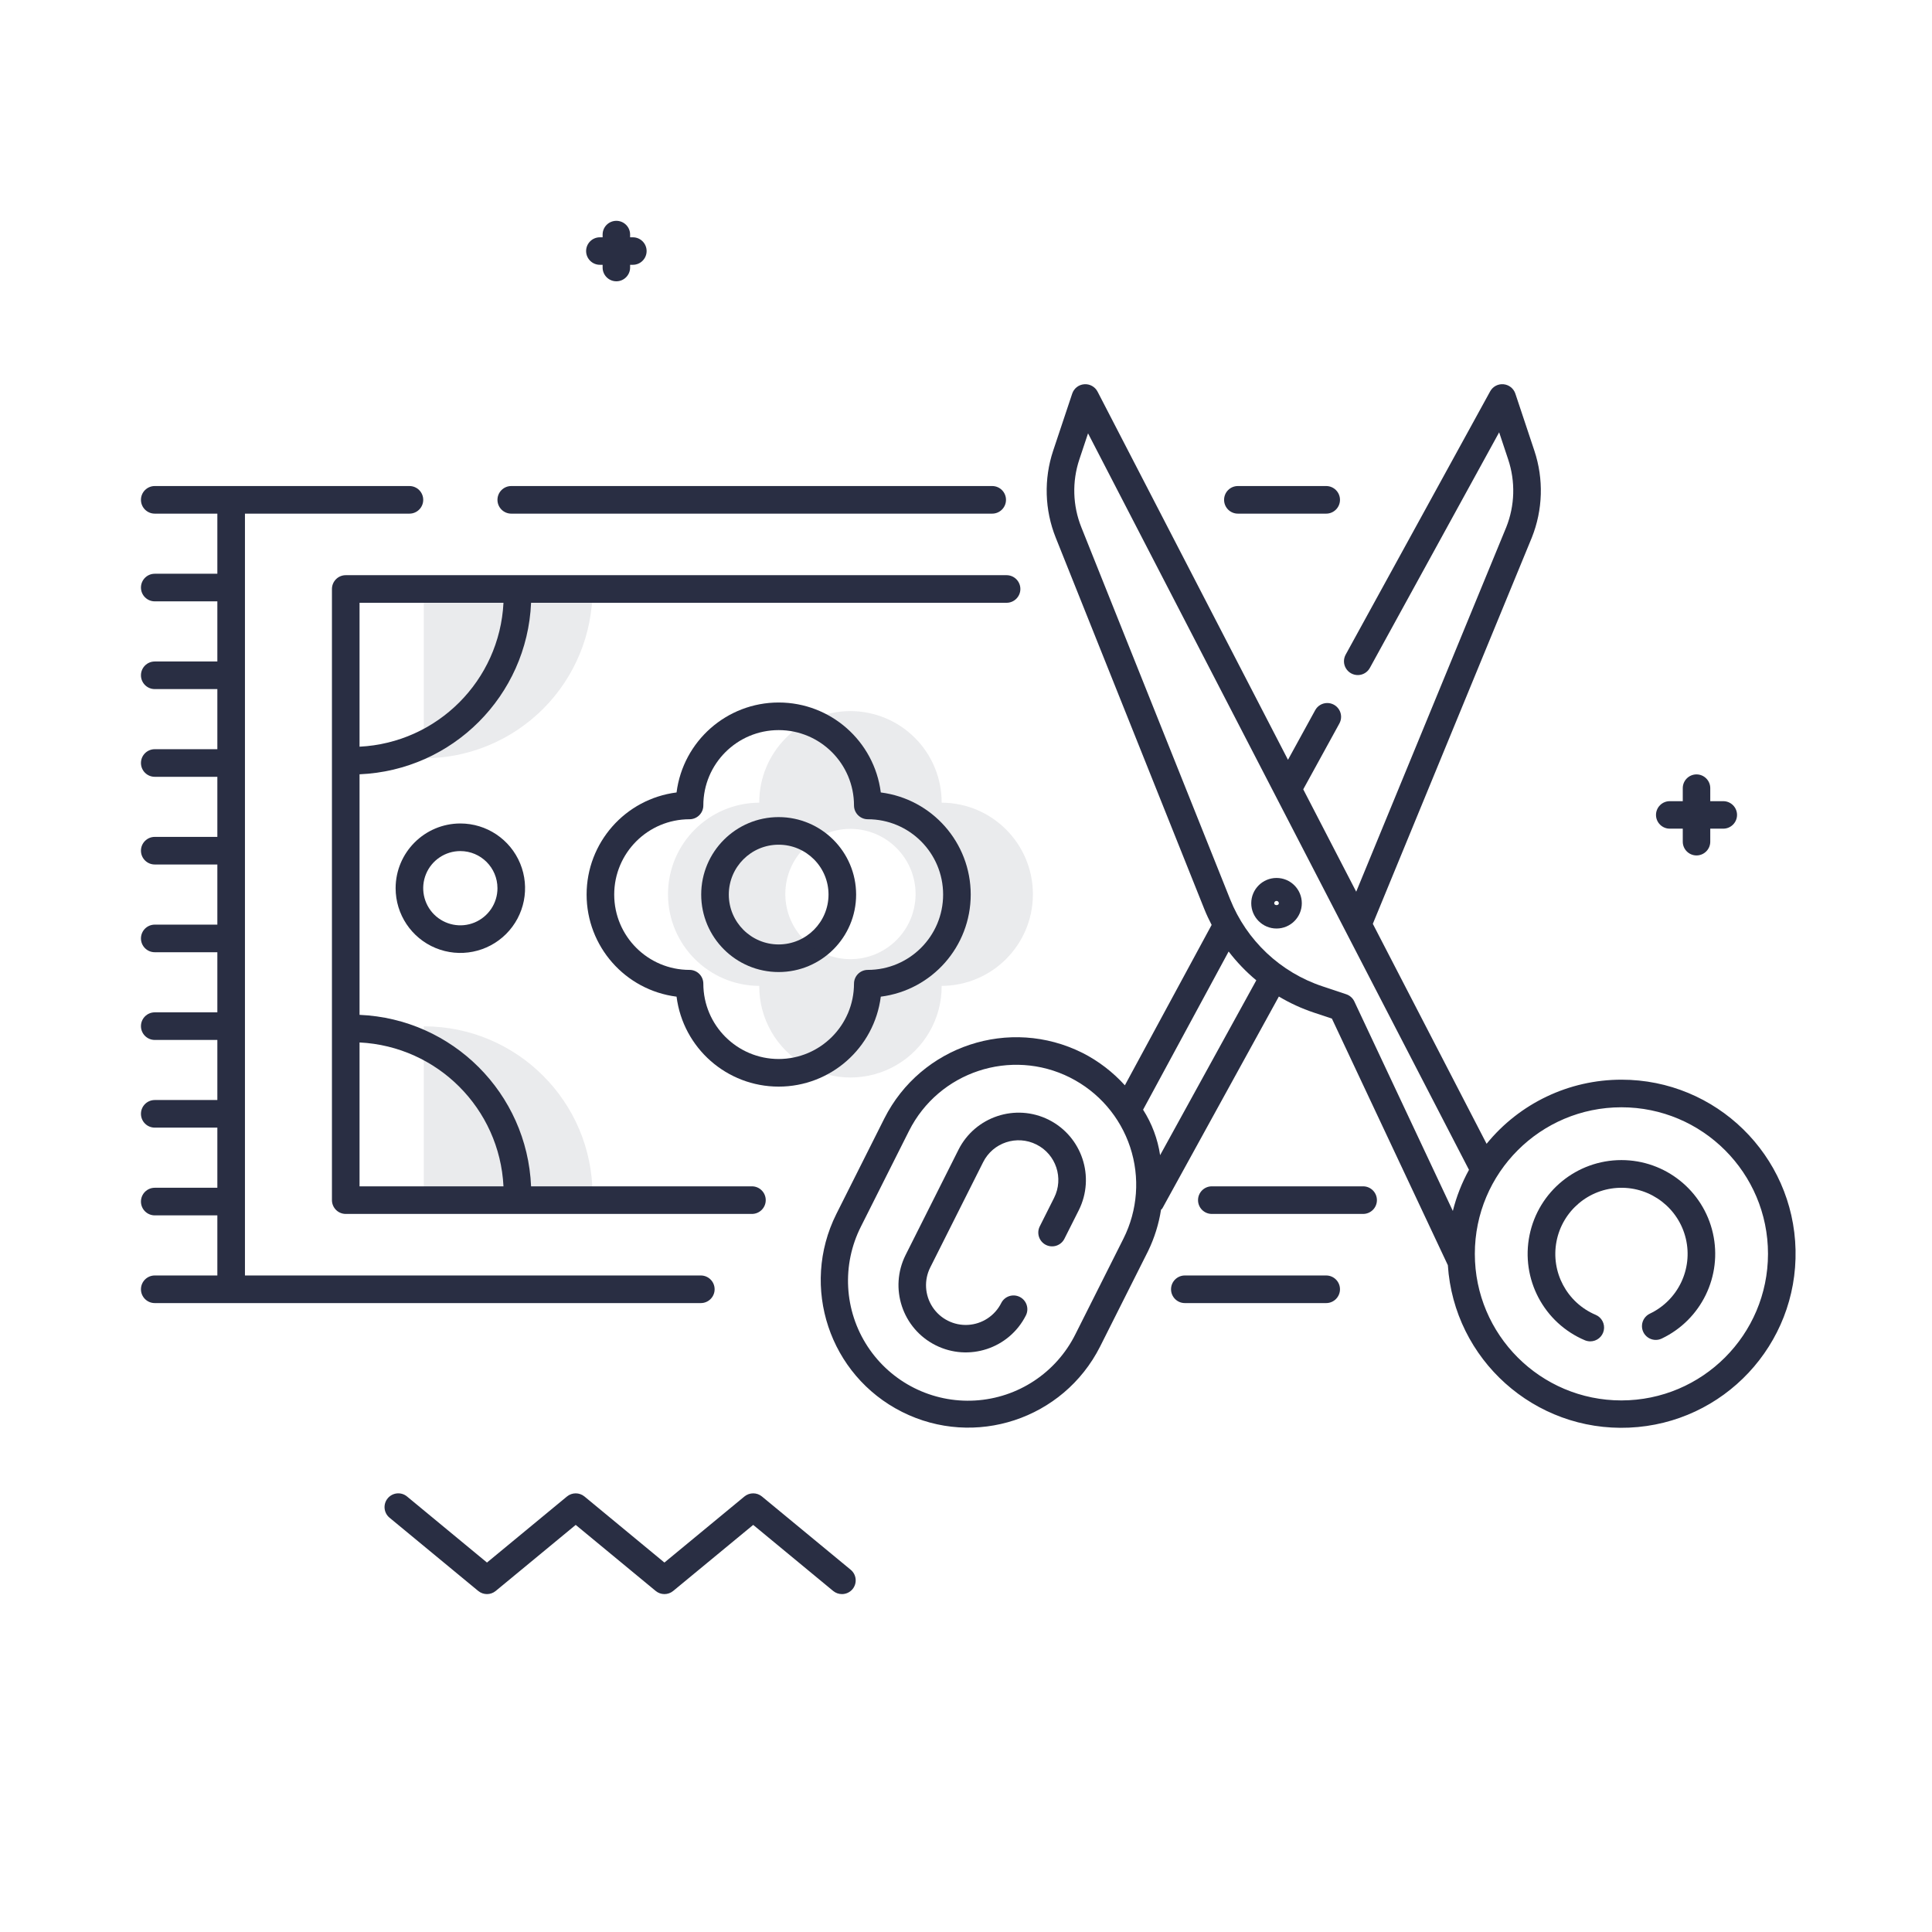 <?xml version="1.0" encoding="UTF-8"?>
<svg width="70px" height="70px" viewBox="0 0 70 70" version="1.1" xmlns="http://www.w3.org/2000/svg" xmlns:xlink="http://www.w3.org/1999/xlink">
    <!-- Generator: sketchtool 52.5 (67469) - http://www.bohemiancoding.com/sketch -->
    <title>68007BE3-4647-4BC5-A9FC-4EFE7D958D78</title>
    <desc>Created with sketchtool.</desc>
    <g id="Symbols" stroke="none" stroke-width="1" fill="none" fill-rule="evenodd">
        <g id="03-service-icons/carpet-scissors/red" fill="#292e43">
            <g id="carpet-scissors-red@1x" transform="translate(5, 8)">
                <path d="M20.392,38.213 L3.875,38.213 L3.875,10.61 L9.834,10.61 C10.11,10.61 10.334,10.386 10.334,10.11 C10.334,9.834 10.11,9.61 9.834,9.61 L0.607,9.61 C0.331,9.61 0.107,9.834 0.107,10.11 C0.107,10.386 0.331,10.61 0.607,10.61 L2.875,10.61 L2.875,12.788 L0.607,12.788 C0.331,12.788 0.107,13.012 0.107,13.288 C0.107,13.564 0.331,13.788 0.607,13.788 L2.875,13.788 L2.875,15.967 L0.607,15.967 C0.331,15.967 0.107,16.191 0.107,16.467 C0.107,16.743 0.331,16.967 0.607,16.967 L2.875,16.967 L2.875,19.145 L0.607,19.145 C0.331,19.145 0.107,19.368 0.107,19.645 C0.107,19.921 0.331,20.145 0.607,20.145 L2.875,20.145 L2.875,22.322 L0.607,22.322 C0.331,22.322 0.107,22.546 0.107,22.822 C0.107,23.098 0.331,23.322 0.607,23.322 L2.875,23.322 L2.875,25.501 L0.607,25.501 C0.331,25.501 0.107,25.725 0.107,26.001 C0.107,26.277 0.331,26.501 0.607,26.501 L2.875,26.501 L2.875,28.679 L0.607,28.679 C0.331,28.679 0.107,28.903 0.107,29.179 C0.107,29.455 0.331,29.679 0.607,29.679 L2.875,29.679 L2.875,31.856 L0.607,31.856 C0.331,31.856 0.107,32.08 0.107,32.356 C0.107,32.633 0.331,32.856 0.607,32.856 L2.875,32.856 L2.875,35.035 L0.607,35.035 C0.331,35.035 0.107,35.259 0.107,35.535 C0.107,35.811 0.331,36.035 0.607,36.035 L2.875,36.035 L2.875,38.213 L0.607,38.213 C0.331,38.213 0.107,38.437 0.107,38.713 C0.107,38.989 0.331,39.213 0.607,39.213 L20.392,39.213 C20.668,39.213 20.892,38.989 20.892,38.713 C20.892,38.437 20.668,38.213 20.392,38.213 L20.392,38.213 Z" id="Shape" fill-rule="nonzero"></path>
                <path d="M43.05,38.213 L37.929,38.213 C37.653,38.213 37.429,38.437 37.429,38.713 C37.429,38.989 37.653,39.213 37.929,39.213 L43.05,39.213 C43.326,39.213 43.55,38.989 43.55,38.713 C43.55,38.437 43.326,38.213 43.05,38.213 Z" id="Shape" fill-rule="nonzero"></path>
                <path d="M39.851,10.61 L43.05,10.61 C43.326,10.61 43.55,10.386 43.55,10.11 C43.55,9.834 43.326,9.61 43.05,9.61 L39.851,9.61 C39.574,9.61 39.351,9.834 39.351,10.11 C39.351,10.386 39.574,10.61 39.851,10.61 Z" id="Shape" fill-rule="nonzero"></path>
                <path d="M13.524,10.61 L30.949,10.61 C31.225,10.61 31.449,10.386 31.449,10.11 C31.449,9.834 31.225,9.61 30.949,9.61 L13.524,9.61 C13.248,9.61 13.024,9.834 13.024,10.11 C13.024,10.386 13.248,10.61 13.524,10.61 Z" id="Shape" fill-rule="nonzero"></path>
                <path d="M44.388,34.983 L38.907,34.983 C38.631,34.983 38.407,35.207 38.407,35.483 C38.407,35.76 38.631,35.983 38.907,35.983 L44.388,35.983 C44.664,35.983 44.888,35.76 44.888,35.483 C44.888,35.207 44.664,34.983 44.388,34.983 Z" id="Shape" fill-rule="nonzero"></path>
                <path d="M22.244,34.983 L14.242,34.983 C14.098,31.613 11.398,28.913 8.027,28.77 L8.027,20.054 C11.398,19.911 14.098,17.211 14.242,13.84 L31.47,13.84 C31.746,13.84 31.97,13.616 31.97,13.34 C31.97,13.064 31.746,12.84 31.47,12.84 L7.527,12.84 C7.395,12.84 7.267,12.892 7.174,12.986 C7.08,13.08 7.027,13.207 7.027,13.34 L7.027,35.483 C7.027,35.616 7.08,35.743 7.174,35.837 C7.267,35.931 7.395,35.983 7.527,35.983 L22.244,35.983 C22.52,35.983 22.744,35.76 22.744,35.483 C22.744,35.207 22.52,34.983 22.244,34.983 Z M13.242,13.84 C13.1,16.659 10.846,18.913 8.027,19.054 L8.027,13.84 L13.242,13.84 Z M8.027,29.77 C10.847,29.91 13.101,32.164 13.242,34.983 L8.027,34.983 L8.027,29.77 Z" id="Shape" fill-rule="nonzero"></path>
                <path d="M26.913,28.111 C28.775,27.874 30.171,26.289 30.171,24.412 C30.171,22.534 28.775,20.949 26.913,20.712 C26.675,18.849 25.09,17.453 23.213,17.453 C21.335,17.453 19.75,18.849 19.513,20.712 C17.65,20.949 16.254,22.534 16.254,24.412 C16.254,26.289 17.65,27.874 19.513,28.111 C19.75,29.974 21.335,31.37 23.213,31.37 C25.09,31.37 26.675,29.974 26.913,28.111 Z M23.212,30.37 C21.706,30.368 20.485,29.147 20.483,27.641 C20.483,27.508 20.431,27.381 20.337,27.287 C20.243,27.193 20.116,27.141 19.983,27.141 C18.476,27.141 17.254,25.919 17.254,24.412 C17.254,22.904 18.476,21.683 19.983,21.683 C20.116,21.683 20.243,21.63 20.337,21.536 C20.431,21.442 20.483,21.315 20.483,21.183 C20.483,19.675 21.705,18.453 23.213,18.453 C24.72,18.453 25.942,19.675 25.942,21.183 C25.942,21.315 25.994,21.442 26.088,21.536 C26.182,21.63 26.309,21.683 26.442,21.683 C27.949,21.683 29.171,22.904 29.171,24.412 C29.171,25.919 27.949,27.141 26.442,27.141 C26.309,27.141 26.182,27.193 26.088,27.287 C25.994,27.381 25.942,27.508 25.942,27.641 C25.94,29.147 24.719,30.368 23.212,30.37 Z" id="Shape" fill-rule="nonzero"></path>
                <path d="M23.212,21.605 C21.662,21.605 20.406,22.862 20.406,24.412 C20.406,25.962 21.662,27.219 23.212,27.219 C24.762,27.219 26.019,25.962 26.019,24.412 C26.017,22.863 24.762,21.607 23.212,21.605 Z M23.212,26.219 C22.215,26.219 21.406,25.41 21.406,24.412 C21.406,23.414 22.215,22.605 23.212,22.605 C24.21,22.605 25.019,23.414 25.019,24.412 C25.018,25.409 24.21,26.218 23.212,26.219 Z" id="Shape" fill-rule="nonzero"></path>
                <path d="M9.334,24.181 C9.334,25.129 9.905,25.985 10.781,26.348 C11.658,26.711 12.666,26.51 13.337,25.84 C14.008,25.169 14.209,24.16 13.846,23.284 C13.483,22.407 12.628,21.836 11.679,21.836 C10.385,21.838 9.336,22.886 9.334,24.181 Z M13.024,24.181 C13.025,24.725 12.697,25.215 12.194,25.424 C11.692,25.632 11.113,25.517 10.728,25.133 C10.343,24.748 10.228,24.169 10.436,23.666 C10.644,23.164 11.135,22.836 11.679,22.836 C12.422,22.837 13.023,23.438 13.024,24.181 Z" id="Shape" fill-rule="nonzero"></path>
                <path d="M53.747,31.119 C51.852,31.119 50.058,31.972 48.862,33.442 L44.74,25.472 L50.501,11.477 C50.902,10.472 50.935,9.359 50.594,8.333 L49.904,6.262 C49.841,6.073 49.672,5.94 49.474,5.922 C49.276,5.904 49.086,6.005 48.991,6.18 L43.757,15.717 C43.67,15.874 43.674,16.065 43.767,16.218 C43.86,16.371 44.028,16.463 44.207,16.459 C44.386,16.455 44.549,16.355 44.634,16.197 L49.317,7.664 L49.645,8.649 C49.911,9.449 49.887,10.317 49.575,11.101 L44.138,24.308 L42.219,20.599 L43.528,18.214 C43.615,18.057 43.611,17.866 43.518,17.713 C43.425,17.56 43.258,17.468 43.078,17.472 C42.899,17.476 42.736,17.576 42.651,17.733 L41.666,19.529 L34.767,6.19 C34.674,6.012 34.484,5.906 34.284,5.922 C34.083,5.937 33.912,6.071 33.848,6.262 L33.157,8.333 C32.816,9.359 32.849,10.473 33.25,11.477 L38.639,24.949 C38.716,25.142 38.806,25.328 38.9,25.511 L35.756,31.323 C35.32,30.841 34.8,30.443 34.221,30.148 L34.221,30.149 C31.582,28.826 28.37,29.889 27.041,32.525 L25.3,35.99 C23.985,38.628 25.051,41.832 27.684,43.156 C30.317,44.479 33.525,43.422 34.856,40.793 L36.598,37.328 C36.827,36.855 36.985,36.351 37.066,35.832 C37.08,35.813 37.101,35.805 37.113,35.784 L41.336,28.106 C41.736,28.345 42.161,28.54 42.603,28.688 L43.257,28.905 L47.456,37.836 L47.458,37.838 C47.682,41.261 50.601,43.877 54.027,43.726 C57.454,43.576 60.132,40.715 60.056,37.286 C59.98,33.857 57.177,31.117 53.747,31.119 Z M35.704,36.879 L33.963,40.344 C33.268,41.737 31.882,42.652 30.328,42.743 C28.775,42.835 27.291,42.089 26.437,40.788 C25.583,39.486 25.491,37.828 26.194,36.439 L27.935,32.975 C29.014,30.83 31.626,29.966 33.771,31.042 L33.771,31.043 C34.802,31.561 35.584,32.466 35.947,33.561 C36.309,34.655 36.222,35.849 35.704,36.879 L35.704,36.879 Z M37.033,33.854 C36.946,33.267 36.735,32.706 36.416,32.207 L39.516,26.475 C39.81,26.859 40.146,27.209 40.518,27.519 L37.033,33.854 Z M43.777,28.024 L42.92,27.738 C41.391,27.231 40.165,26.074 39.568,24.578 L34.179,11.105 C33.865,10.321 33.839,9.451 34.106,8.649 L34.422,7.701 L48.224,34.385 C47.966,34.854 47.769,35.355 47.639,35.875 L44.071,28.286 C44.013,28.162 43.907,28.068 43.777,28.024 L43.777,28.024 Z M53.747,42.74 C50.814,42.74 48.436,40.363 48.436,37.43 C48.436,34.497 50.814,32.119 53.747,32.119 C56.68,32.119 59.058,34.497 59.058,37.43 C59.055,40.361 56.679,42.737 53.747,42.74 Z" id="Shape" fill-rule="nonzero"></path>
                <path d="M53.747,34.032 C52.13,34.032 50.738,35.171 50.417,36.756 C50.096,38.34 50.935,39.931 52.424,40.561 C52.486,40.586 52.552,40.599 52.619,40.6 C52.857,40.599 53.062,40.432 53.109,40.199 C53.156,39.966 53.033,39.731 52.814,39.639 C51.773,39.198 51.182,38.09 51.395,36.98 C51.608,35.87 52.567,35.06 53.697,35.036 C54.827,35.011 55.82,35.78 56.081,36.88 C56.341,37.98 55.797,39.112 54.776,39.597 C54.615,39.674 54.507,39.831 54.493,40.009 C54.479,40.187 54.561,40.359 54.709,40.46 C54.856,40.561 55.046,40.576 55.207,40.499 C56.641,39.816 57.411,38.231 57.062,36.682 C56.712,35.133 55.335,34.032 53.747,34.032 L53.747,34.032 Z" id="Shape" fill-rule="nonzero"></path>
                <path d="M33.001,32.573 C31.798,31.97 30.332,32.455 29.727,33.658 L27.812,37.47 C27.21,38.673 27.696,40.136 28.898,40.74 C30.1,41.344 31.564,40.861 32.17,39.66 C32.293,39.414 32.194,39.114 31.948,38.99 C31.701,38.866 31.401,38.965 31.277,39.211 C31.046,39.671 30.588,39.973 30.074,40.003 C29.561,40.033 29.07,39.787 28.788,39.357 C28.505,38.927 28.474,38.378 28.706,37.919 L30.621,34.107 C30.977,33.397 31.842,33.111 32.552,33.468 C33.263,33.824 33.549,34.689 33.192,35.399 L32.672,36.435 C32.549,36.681 32.649,36.981 32.895,37.105 C33.141,37.228 33.441,37.13 33.565,36.884 L34.086,35.849 C34.688,34.644 34.203,33.18 33.001,32.573 Z" id="Shape" fill-rule="nonzero"></path>
                <path d="M41.251,23.81 C40.746,23.81 40.335,24.22 40.335,24.726 C40.335,25.231 40.746,25.642 41.251,25.642 C41.757,25.642 42.167,25.231 42.167,24.726 C42.167,24.22 41.757,23.81 41.251,23.81 Z M41.167,24.726 C41.167,24.679 41.205,24.642 41.251,24.642 C41.298,24.642 41.335,24.679 41.335,24.726 C41.335,24.817 41.167,24.817 41.167,24.726 L41.167,24.726 Z" id="Shape" fill-rule="nonzero"></path>
                <g id="Group" opacity="0.1" transform="translate(10, 13)">
                    <path d="M15.813,4.764 C13.984,4.768 12.505,6.254 12.509,8.083 C10.681,8.09 9.203,9.573 9.203,11.401 C9.203,13.229 10.681,14.713 12.509,14.72 C12.503,15.904 13.132,17.001 14.157,17.595 C15.181,18.188 16.446,18.188 17.47,17.595 C18.495,17.001 19.124,15.904 19.118,14.72 C20.946,14.713 22.424,13.229 22.424,11.401 C22.424,9.573 20.946,8.09 19.118,8.083 C19.12,7.204 18.773,6.361 18.153,5.739 C17.533,5.116 16.692,4.766 15.813,4.764 Z M18.174,11.401 C18.168,12.704 17.109,13.756 15.807,13.752 C14.504,13.748 13.451,12.69 13.453,11.388 C13.455,10.086 14.511,9.031 15.813,9.031 C17.12,9.034 18.177,10.095 18.174,11.401 Z" id="Shape"></path>
                    <path d="M0.355,6.474 C1.976,6.474 3.531,5.83 4.678,4.683 C5.824,3.537 6.468,1.982 6.468,0.36 L0.355,0.36 L0.355,6.474 Z" id="Shape"></path>
                    <path d="M0.355,16.186 L0.355,22.299 L6.468,22.299 C6.468,18.923 3.731,16.186 0.355,16.186 Z" id="Shape"></path>
                </g>
                <path d="M17.332,2.192 C17.606,2.192 17.83,1.968 17.83,1.694 L17.83,1.594 L17.93,1.594 C18.205,1.594 18.428,1.371 18.428,1.096 C18.428,0.821 18.205,0.598 17.93,0.598 L17.83,0.598 L17.83,0.498 C17.83,0.223 17.606,0.001 17.332,0.001 C17.057,0.001 16.834,0.223 16.834,0.498 L16.834,0.598 L16.734,0.598 C16.46,0.598 16.236,0.821 16.236,1.096 C16.236,1.371 16.46,1.594 16.734,1.594 L16.834,1.594 L16.834,1.694 C16.834,1.968 17.057,2.192 17.332,2.192" id="Fill-29"></path>
                <path d="M12.327,49.643 C12.512,49.795 12.777,49.795 12.961,49.643 L15.859,47.25 L18.757,49.643 C18.94,49.795 19.206,49.795 19.39,49.644 L22.29,47.25 L25.188,49.644 C25.281,49.72 25.393,49.757 25.506,49.757 C25.648,49.757 25.791,49.696 25.89,49.577 C26.064,49.365 26.035,49.051 25.822,48.875 L22.606,46.22 C22.423,46.069 22.157,46.069 21.973,46.22 L19.073,48.614 L16.177,46.221 C15.992,46.069 15.726,46.069 15.542,46.221 L12.644,48.614 L9.748,46.221 C9.536,46.045 9.222,46.076 9.047,46.288 C8.872,46.499 8.901,46.813 9.113,46.989 L12.327,49.643 Z" id="Fill-23"></path>
                <path d="M55.498,22.024 L55.97,22.024 L55.97,22.496 C55.97,22.771 56.193,22.994 56.468,22.994 C56.742,22.994 56.966,22.771 56.966,22.496 L56.966,22.024 L57.437,22.024 C57.713,22.024 57.936,21.8 57.936,21.526 C57.936,21.252 57.713,21.028 57.437,21.028 L56.966,21.028 L56.966,20.556 C56.966,20.281 56.742,20.058 56.468,20.058 C56.193,20.058 55.97,20.281 55.97,20.556 L55.97,21.028 L55.498,21.028 C55.223,21.028 55,21.252 55,21.526 C55,21.8 55.223,22.024 55.498,22.024" id="Fill-21"></path>
            </g>
        </g>
    </g>
</svg>